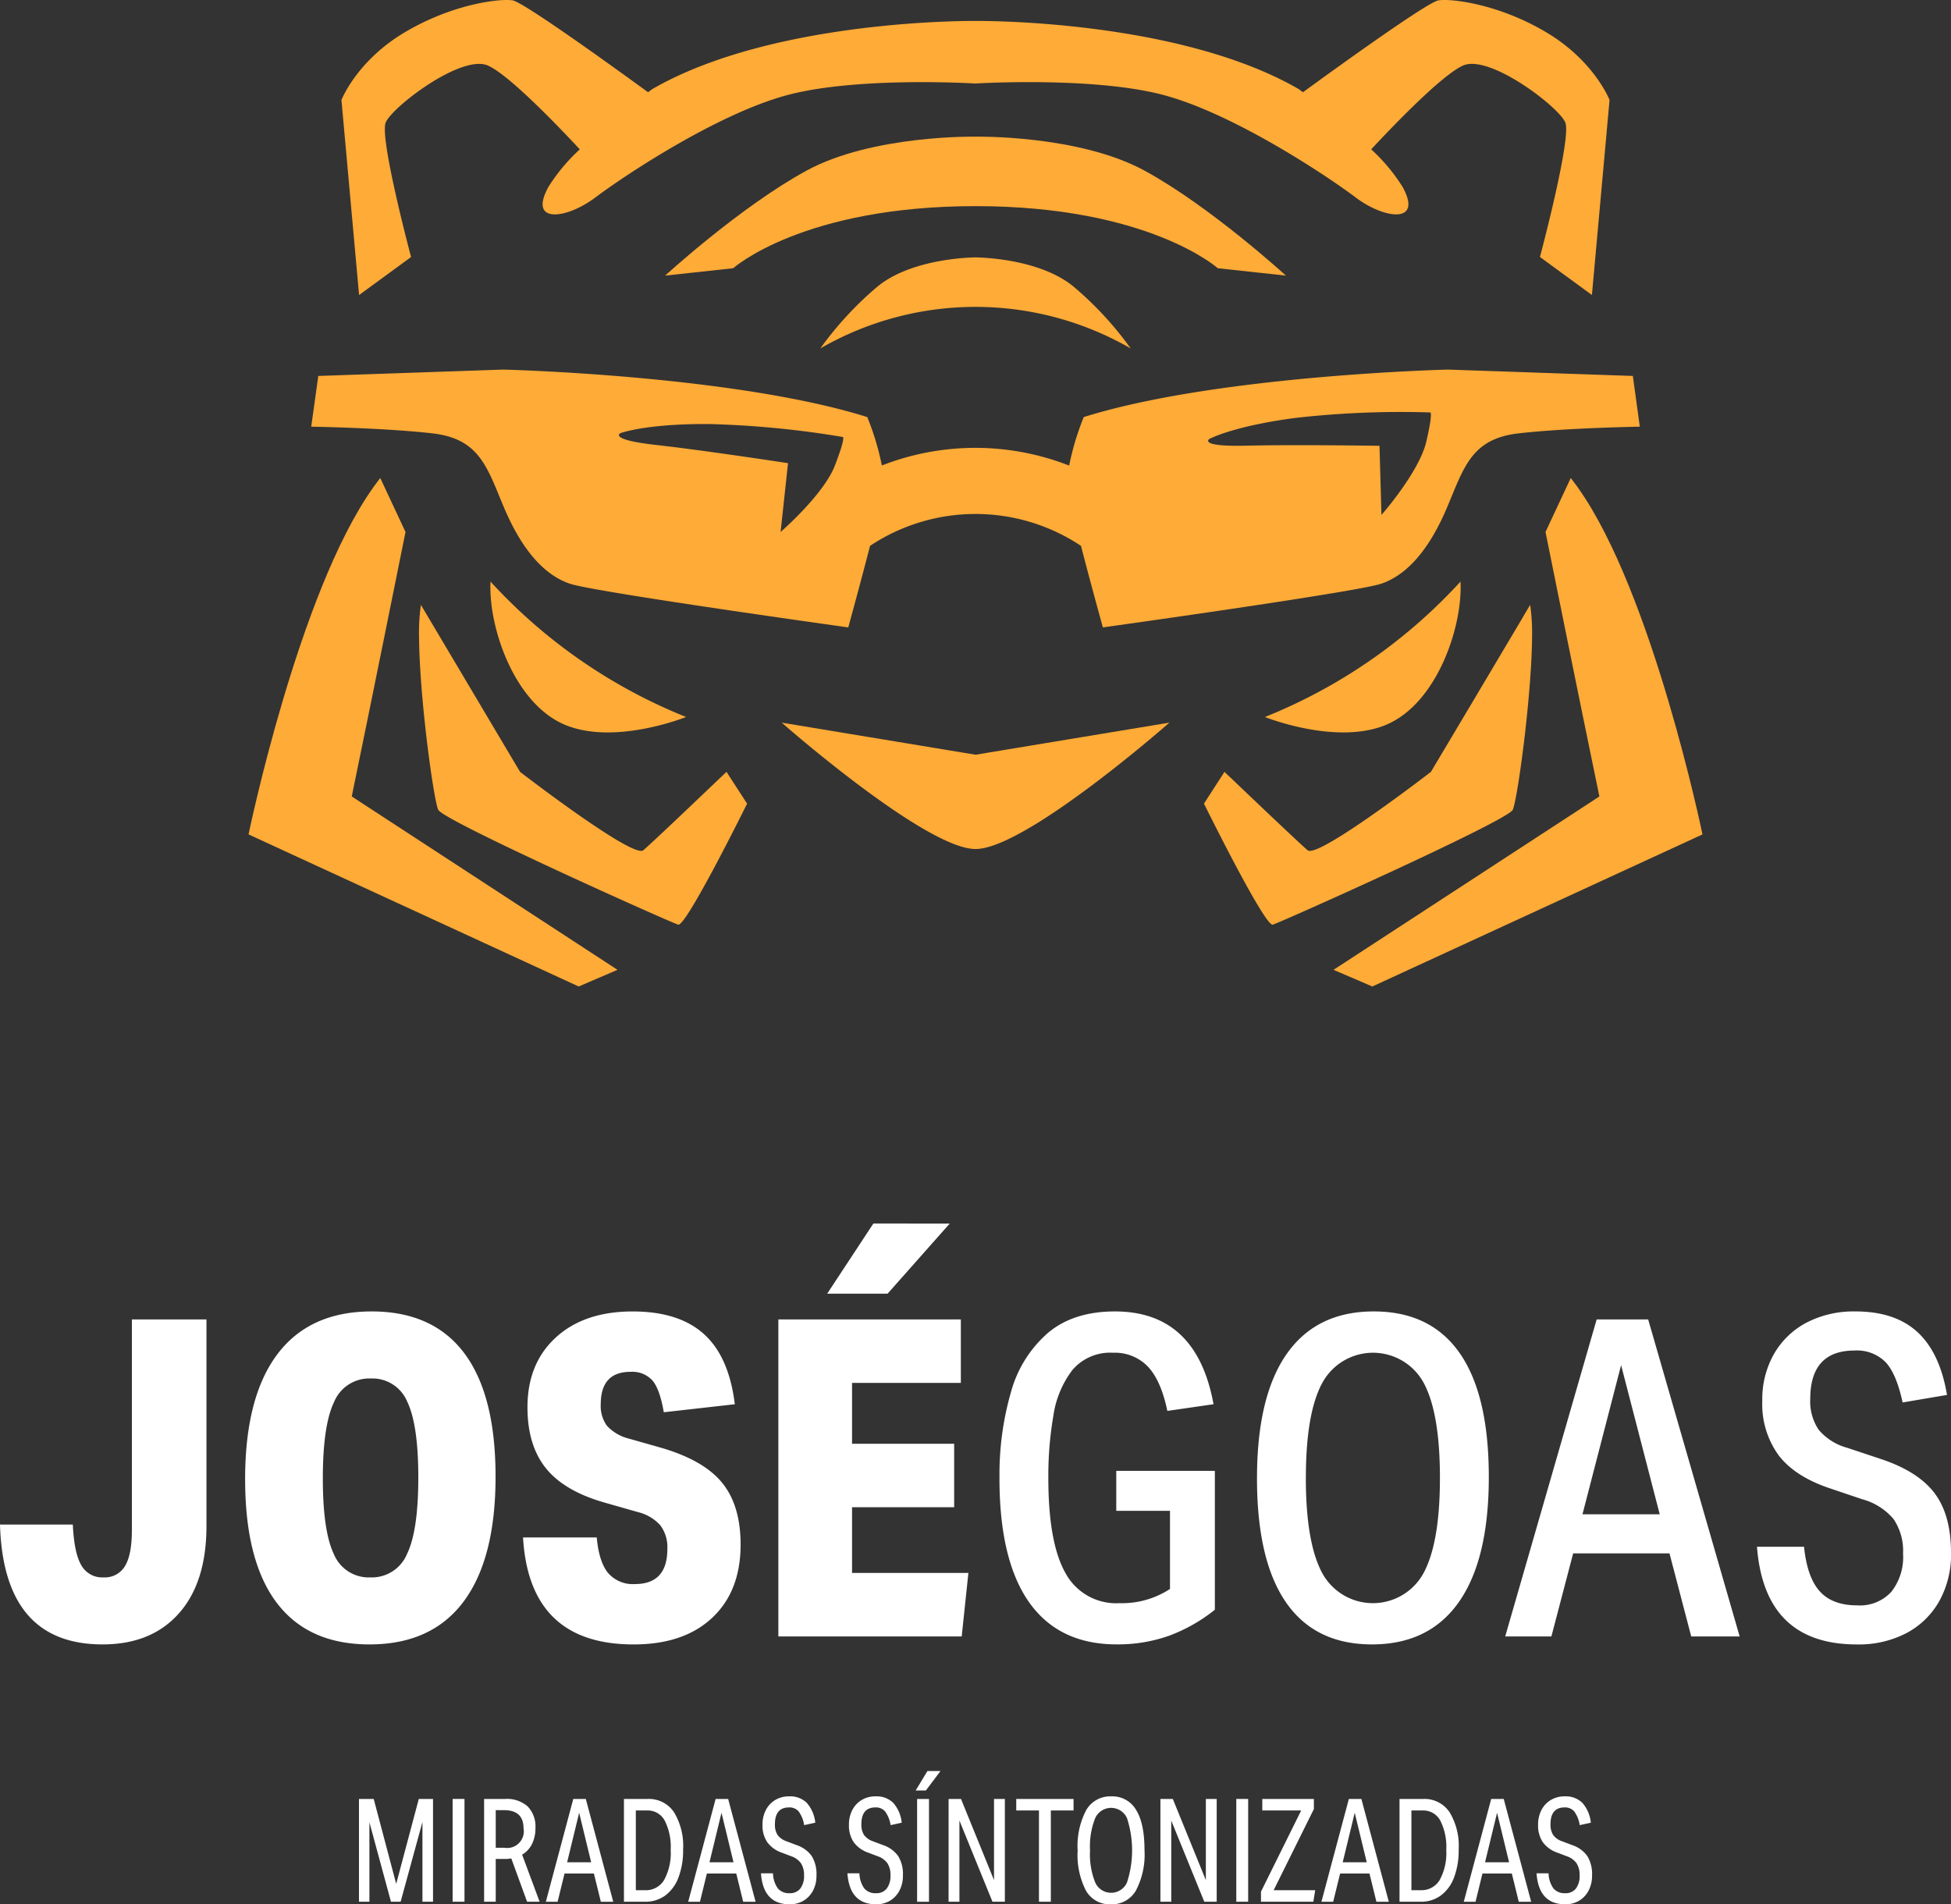 <svg xmlns="http://www.w3.org/2000/svg" xmlns:xlink="http://www.w3.org/1999/xlink" width="321" height="313.348" viewBox="0 0 321 313.348">
  <rect x="0" y="0" width="321" height="313.348" fill="#333333" stroke="none"/>
  <defs>
    <clipPath id="clip-path">
      <rect id="Rectángulo_62" data-name="Rectángulo 62" width="321" height="313.348" transform="translate(0 0)" fill="none"/>
    </clipPath>
  </defs>
  <g id="Grupo_108" data-name="Grupo 108" transform="translate(0 0.003)">
    <g id="Grupo_107" data-name="Grupo 107" transform="translate(0 -0.003)" clip-path="url(#clip-path)">
      <path id="Trazado_304" data-name="Trazado 304" d="M21.7,1333.281v-34.7H33.97v33.971q0,9.278-4.529,14.391t-12.565,5.113q-16.294,0-16.876-19.724H11.981q.218,4.677,1.388,6.684a3.924,3.924,0,0,0,3.652,2.01,3.85,3.85,0,0,0,3.544-1.863q1.131-1.862,1.132-5.882" transform="translate(0 -1081.474)" fill="#fff"/>
      <path id="Trazado_305" data-name="Trazado 305" d="M241.2,1318.327q0-13.516,5.3-20.565t15.523-7.05q10.082,0,15.233,6.868t5.15,20.309q0,13.516-5.26,20.565t-15.488,7.049q-10.082,0-15.268-6.866t-5.187-20.309m12.785-.147q0,8.694,1.826,12.493a6.2,6.2,0,0,0,5.992,3.8,6.268,6.268,0,0,0,6.027-3.836q1.862-3.836,1.863-12.6,0-8.694-1.828-12.493a6.2,6.2,0,0,0-5.99-3.8,6.264,6.264,0,0,0-6.027,3.836q-1.862,3.833-1.863,12.6" transform="translate(-200.871 -1074.92)" fill="#fff"/>
      <path id="Trazado_306" data-name="Trazado 306" d="M538.475,1329.8a5.994,5.994,0,0,0-1.169-3.908,7.217,7.217,0,0,0-3.652-2.156l-5.627-1.606q-6.575-1.9-9.569-5.662t-3-9.973q0-7.231,4.676-11.507t12.64-4.273q7.6,0,11.724,3.726t5.078,11.542L537.89,1307.3q-.656-3.8-1.863-5.223a4.466,4.466,0,0,0-3.617-1.426q-4.894,0-4.893,5.333a5.519,5.519,0,0,0,1.022,3.544,7.238,7.238,0,0,0,3.507,2.083l5.407,1.533q7.013,2.047,10.043,5.772t3.032,10.153q0,7.672-4.676,12.055t-12.93,4.381q-17.168,0-18.19-17.606h12.126q.366,4.02,1.863,5.844a5.379,5.379,0,0,0,4.421,1.828q5.333,0,5.333-5.772" transform="translate(-428.675 -1074.92)" fill="#fff"/>
      <path id="Trazado_307" data-name="Trazado 307" d="M765.991,1219.977h30.025v10.445h-17.9v10.01h16.8v10.446h-16.8v10.812h19.142l-1.1,10.448H765.991Zm15.633-15.78H794.19l-10.228,11.542h-9.936Z" transform="translate(-637.927 -1002.87)" fill="#fff"/>
      <path id="Trazado_308" data-name="Trazado 308" d="M983.6,1318.18a48.713,48.713,0,0,1,1.9-14.246,19.817,19.817,0,0,1,6.1-9.716q4.2-3.507,10.995-3.506,13.44,0,16.219,15.268l-7.6,1.1q-1.025-4.967-3.179-7.268a7.487,7.487,0,0,0-5.735-2.3,8.138,8.138,0,0,0-6.684,2.814,16.123,16.123,0,0,0-3.142,7.488,58.382,58.382,0,0,0-.839,10.3q0,10.668,2.812,15.633a9.467,9.467,0,0,0,8.877,4.968,14.436,14.436,0,0,0,8.327-2.338v-12.858h-8.839v-6.574h16.218V1339.8a27.1,27.1,0,0,1-7.633,4.311,25.271,25.271,0,0,1-8.512,1.387q-9.5,0-14.392-6.9t-4.9-20.418" transform="translate(-819.151 -1074.92)" fill="#fff"/>
      <path id="Trazado_309" data-name="Trazado 309" d="M1237.027,1318.18q0-13.513,4.9-20.491t14.319-6.978q9.35,0,14.136,6.868t4.785,20.381q0,13.518-4.9,20.53t-14.319,7.012q-9.353,0-14.136-6.9t-4.785-20.418m8.037-.073q0,10.592,2.666,15.6a9.494,9.494,0,0,0,16.729,0q2.666-5,2.667-15.6,0-10.665-2.667-15.635a9.495,9.495,0,0,0-16.692,0q-2.7,4.97-2.7,15.635" transform="translate(-1030.212 -1074.92)" fill="#fff"/>
      <path id="Trazado_310" data-name="Trazado 310" d="M1508.325,1337.081h-15.852l-3.579,13.662h-7.6l15.048-52.161h8.474l15.051,52.161H1511.9Zm-7.963-30.976-6.356,24.547h12.712Z" transform="translate(-1233.641 -1081.475)" fill="#fff"/>
      <path id="Trazado_311" data-name="Trazado 311" d="M1753.082,1330.6a9.326,9.326,0,0,0-1.571-5.736,10.207,10.207,0,0,0-5.15-3.25l-5.187-1.753q-5.771-1.9-8.51-5.407a14.287,14.287,0,0,1-2.74-9.059,15.021,15.021,0,0,1,1.936-7.706,13.337,13.337,0,0,1,5.37-5.152,16.892,16.892,0,0,1,8.035-1.826q6.5,0,10.192,3.4t4.858,10.338l-7.305,1.241q-1.025-4.746-2.812-6.646a6.645,6.645,0,0,0-5.078-1.9q-7.306,0-7.305,7.963a8.306,8.306,0,0,0,1.389,5.077,9.285,9.285,0,0,0,4.675,2.959l5.7,1.9q6.064,2.047,8.73,5.627t2.667,9.789a15.744,15.744,0,0,1-1.936,7.927,13.409,13.409,0,0,1-5.407,5.26,16.979,16.979,0,0,1-8.145,1.861q-15.2,0-16.437-16.07h7.743q.511,5.039,2.595,7.341t6.172,2.3a7,7,0,0,0,5.59-2.23,9.218,9.218,0,0,0,1.936-6.245" transform="translate(-1439.972 -1074.92)" fill="#fff"/>
      <path id="Trazado_312" data-name="Trazado 312" d="M353.276,1770.527H355.7l3.7,13.975,3.717-13.975h2.341v16.912h-1.74v-13.122l-3.589,13.122h-1.59l-3.546-13.076v13.076h-1.718Z" transform="translate(-294.213 -1474.516)" fill="#fff"/>
      <rect id="Rectángulo_60" data-name="Rectángulo 60" width="1.954" height="16.912" transform="translate(74.469 296.01)" fill="#fff"/>
      <path id="Trazado_313" data-name="Trazado 313" d="M476.4,1770.526h3.458a5.13,5.13,0,0,1,3.708,1.232,4.71,4.71,0,0,1,1.279,3.551,5.824,5.824,0,0,1-.56,2.619,4.167,4.167,0,0,1-1.632,1.764l2.879,7.745h-2.062l-2.6-7.129a4.93,4.93,0,0,1-1.074.093h-1.483v7.035H476.4Zm6.488,4.856q0-3.01-3.2-3.01h-1.375v6.183h1.4a2.74,2.74,0,0,0,3.179-3.173" transform="translate(-396.749 -1474.516)" fill="#fff"/>
      <path id="Trazado_314" data-name="Trazado 314" d="M545.089,1782.8h-4.834l-1.139,4.642h-1.934l4.512-16.912h2.062l4.512,16.912h-2.04Zm-2.429-10-1.977,8.149h3.955Z" transform="translate(-447.372 -1474.517)" fill="#fff"/>
      <path id="Trazado_315" data-name="Trazado 315" d="M614.033,1770.526h3.888a4.973,4.973,0,0,1,4.33,2.155,10.669,10.669,0,0,1,1.515,6.181,12.552,12.552,0,0,1-.752,4.56,6.523,6.523,0,0,1-2.159,2.973,5.461,5.461,0,0,1-3.341,1.042h-3.481Zm7.691,8.385a9.563,9.563,0,0,0-.988-4.832,3.177,3.177,0,0,0-2.9-1.658h-1.848v13.122h1.526a3.485,3.485,0,0,0,3.136-1.694,9.28,9.28,0,0,0,1.074-4.938" transform="translate(-511.375 -1474.516)" fill="#fff"/>
      <path id="Trazado_316" data-name="Trazado 316" d="M685.175,1782.8h-4.834l-1.139,4.642h-1.934l4.512-16.912h2.062l4.512,16.912h-2.04Zm-2.429-10-1.977,8.149h3.955Z" transform="translate(-564.037 -1474.517)" fill="#fff"/>
      <path id="Trazado_317" data-name="Trazado 317" d="M755.933,1780.98a3.521,3.521,0,0,0-.5-1.99,3.257,3.257,0,0,0-1.61-1.16l-1.5-.57a4.964,4.964,0,0,1-2.44-1.74,4.878,4.878,0,0,1-.784-2.855,5.166,5.166,0,0,1,.558-2.451,4.135,4.135,0,0,1,1.547-1.645,4.346,4.346,0,0,1,2.278-.592,3.894,3.894,0,0,1,2.9,1.065,5.83,5.83,0,0,1,1.4,3.27l-1.828.4a5.158,5.158,0,0,0-.912-2.262,1.985,1.985,0,0,0-1.58-.651q-2.32,0-2.319,2.771a3.107,3.107,0,0,0,.43,1.752,3,3,0,0,0,1.461,1.042l1.7.64a4.988,4.988,0,0,1,2.483,1.824,5.674,5.674,0,0,1,.763,3.149,5.259,5.259,0,0,1-.56,2.487,4.2,4.2,0,0,1-1.547,1.671,4.359,4.359,0,0,1-2.319.6q-4.341,0-4.707-5.093h1.979a4.477,4.477,0,0,0,.8,2.487,2.4,2.4,0,0,0,1.945.782,2.11,2.11,0,0,0,1.752-.769,3.41,3.41,0,0,0,.612-2.169" transform="translate(-623.644 -1472.393)" fill="#fff"/>
      <path id="Trazado_318" data-name="Trazado 318" d="M841.011,1780.98a3.521,3.521,0,0,0-.5-1.99,3.257,3.257,0,0,0-1.61-1.16l-1.5-.57a4.964,4.964,0,0,1-2.44-1.74,4.877,4.877,0,0,1-.784-2.855,5.164,5.164,0,0,1,.558-2.451,4.133,4.133,0,0,1,1.547-1.645,4.346,4.346,0,0,1,2.278-.592,3.894,3.894,0,0,1,2.9,1.065,5.829,5.829,0,0,1,1.4,3.27l-1.828.4a5.159,5.159,0,0,0-.912-2.262,1.985,1.985,0,0,0-1.58-.651q-2.32,0-2.319,2.771a3.107,3.107,0,0,0,.43,1.752,3,3,0,0,0,1.461,1.042l1.7.64a4.988,4.988,0,0,1,2.483,1.824,5.675,5.675,0,0,1,.763,3.149,5.259,5.259,0,0,1-.56,2.487,4.2,4.2,0,0,1-1.547,1.671,4.359,4.359,0,0,1-2.319.6q-4.341,0-4.707-5.093H835.9a4.478,4.478,0,0,0,.8,2.487,2.4,2.4,0,0,0,1.945.782,2.11,2.11,0,0,0,1.751-.769,3.41,3.41,0,0,0,.612-2.169" transform="translate(-694.498 -1472.393)" fill="#fff"/>
      <path id="Trazado_319" data-name="Trazado 319" d="M903.074,1743.039h2.148l-2.407,3.2H901.14Zm-1.7,4.6h1.954v16.912h-1.954Z" transform="translate(-750.481 -1451.624)" fill="#fff"/>
      <path id="Trazado_320" data-name="Trazado 320" d="M933.526,1770.527h2.04L941,1783.885v-13.359h1.783v16.912h-2.04l-5.437-13.359v13.359h-1.783Z" transform="translate(-777.452 -1474.516)" fill="#fff"/>
      <path id="Trazado_321" data-name="Trazado 321" d="M1003.839,1772.422H1000.1v-1.895h9.431v1.895h-3.737v15.017h-1.956Z" transform="translate(-832.897 -1474.517)" fill="#fff"/>
      <path id="Trazado_322" data-name="Trazado 322" d="M1060.5,1776.885a12.716,12.716,0,0,1,1.407-6.645,4.568,4.568,0,0,1,4.136-2.261,4.5,4.5,0,0,1,4.071,2.226q1.388,2.225,1.387,6.607a12.778,12.778,0,0,1-1.407,6.656,4.563,4.563,0,0,1-4.136,2.274,4.49,4.49,0,0,1-4.084-2.239,12.832,12.832,0,0,1-1.373-6.619m2.04-.024a12.436,12.436,0,0,0,.849,5.282,2.86,2.86,0,0,0,5.232,0,17.112,17.112,0,0,0,0-10.576,2.867,2.867,0,0,0-5.232,0,12.414,12.414,0,0,0-.849,5.294" transform="translate(-883.195 -1472.394)" fill="#fff"/>
      <path id="Trazado_323" data-name="Trazado 323" d="M1141.979,1770.527h2.04l5.437,13.359v-13.359h1.783v16.912h-2.04l-5.437-13.359v13.359h-1.783Z" transform="translate(-951.055 -1474.516)" fill="#fff"/>
      <rect id="Rectángulo_61" data-name="Rectángulo 61" width="1.954" height="16.912" transform="translate(203.408 296.01)" fill="#fff"/>
      <path id="Trazado_324" data-name="Trazado 324" d="M1240.94,1785.78l6.617-13.359h-6.4v-1.895h8.488v1.659l-6.619,13.358h6.833l-.3,1.895h-8.616Z" transform="translate(-1033.471 -1474.516)" fill="#fff"/>
      <path id="Trazado_325" data-name="Trazado 325" d="M1308.342,1782.8h-4.834l-1.139,4.642h-1.934l4.512-16.912h2.062l4.512,16.912h-2.04Zm-2.429-10-1.977,8.149h3.955Z" transform="translate(-1083.019 -1474.517)" fill="#fff"/>
      <path id="Trazado_326" data-name="Trazado 326" d="M1377.286,1770.526h3.888a4.972,4.972,0,0,1,4.329,2.155,10.668,10.668,0,0,1,1.515,6.181,12.551,12.551,0,0,1-.752,4.56,6.523,6.523,0,0,1-2.159,2.973,5.461,5.461,0,0,1-3.341,1.042h-3.481Zm7.691,8.385a9.563,9.563,0,0,0-.988-4.832,3.177,3.177,0,0,0-2.9-1.658h-1.848v13.122h1.526a3.484,3.484,0,0,0,3.136-1.694,9.277,9.277,0,0,0,1.074-4.938" transform="translate(-1147.021 -1474.516)" fill="#fff"/>
      <path id="Trazado_327" data-name="Trazado 327" d="M1448.428,1782.8h-4.834l-1.139,4.642h-1.934l4.512-16.912h2.062l4.512,16.912h-2.04Zm-2.429-10-1.977,8.149h3.955Z" transform="translate(-1199.684 -1474.517)" fill="#fff"/>
      <path id="Trazado_328" data-name="Trazado 328" d="M1519.186,1780.98a3.522,3.522,0,0,0-.5-1.99,3.257,3.257,0,0,0-1.61-1.16l-1.5-.57a4.965,4.965,0,0,1-2.44-1.74,4.877,4.877,0,0,1-.783-2.855,5.166,5.166,0,0,1,.558-2.451,4.134,4.134,0,0,1,1.547-1.645,4.347,4.347,0,0,1,2.278-.592,3.894,3.894,0,0,1,2.9,1.065,5.828,5.828,0,0,1,1.4,3.27l-1.828.4a5.161,5.161,0,0,0-.912-2.262,1.985,1.985,0,0,0-1.58-.651q-2.32,0-2.319,2.771a3.106,3.106,0,0,0,.43,1.752,2.992,2.992,0,0,0,1.461,1.042l1.7.64a4.988,4.988,0,0,1,2.483,1.824,5.676,5.676,0,0,1,.763,3.149,5.258,5.258,0,0,1-.56,2.487,4.2,4.2,0,0,1-1.547,1.671,4.36,4.36,0,0,1-2.319.6q-4.342,0-4.707-5.093h1.979a4.478,4.478,0,0,0,.8,2.487,2.4,2.4,0,0,0,1.945.782,2.11,2.11,0,0,0,1.752-.769,3.41,3.41,0,0,0,.612-2.169" transform="translate(-1259.291 -1472.393)" fill="#fff"/>
      <path id="Trazado_329" data-name="Trazado 329" d="M466.359,627.982S456.315,648.3,455.019,647.9c-1.3-.381-38.558-17.058-39.473-18.888-.743-1.468-3.069-18.259-3.164-28.3a32.584,32.584,0,0,1,.305-5.432l1.029,1.735,8.348,14.066L429,622.76s18.583,14.333,20.28,12.9c1.372-1.163,9.511-8.92,12.541-11.817.724-.667,1.143-1.086,1.143-1.086l3.336,5.146Z" transform="translate(-343.435 -495.753)" fill="#ffab37"/>
      <path id="Trazado_330" data-name="Trazado 330" d="M305.289,551.371l-4.8,2.058-1.582.686-54.32-25.025s8.2-39.758,20.47-57.026c-.019-.019,0-.019,0-.019q.6-.829,1.2-1.6l4.155,8.882s-5.718,28.4-8.844,43.513l1.372.9Z" transform="translate(-203.693 -391.791)" fill="#ffab37"/>
      <path id="Trazado_331" data-name="Trazado 331" d="M1238.844,600.746c-.115,10.044-2.44,26.779-3.183,28.266-.915,1.83-38.157,18.507-39.472,18.888-1.125.343-8.73-14.714-10.807-18.869a.6.6,0,0,0-.1-.191c-.267-.553-.419-.858-.419-.858l.038-.057,3.335-5.165s.419.419,1.144,1.086c3.03,2.9,11.169,10.654,12.541,11.817,1.7,1.429,20.28-12.9,20.28-12.9l6.956-11.684,8.139-13.7.191-.343,1.048-1.753a33.217,33.217,0,0,1,.305,5.47" transform="translate(-986.772 -495.753)" fill="#ffab37"/>
      <path id="Trazado_332" data-name="Trazado 332" d="M347.476,42.287s-5.223-19.563-4.175-22.125,12.463-11.291,16.819-9.38c3.568,1.565,12.133,10.579,15.118,13.792a30.138,30.138,0,0,0-5.115,6.1c-3.509,6.253,2.944,5.385,7.663,1.824s20.288-13.94,31.9-16.936,30.654-1.824,30.654-1.824S459.382,12.563,471,15.559s27.185,13.375,31.9,16.936,11.172,4.429,7.664-1.824a30.134,30.134,0,0,0-5.115-6.1c2.985-3.214,11.55-12.227,15.118-13.792,4.356-1.91,15.77,6.818,16.819,9.38s-4.175,22.125-4.175,22.125l8.551,6.253,2.9-32.091s-2.481-6.4-10.346-11.095S518.693-.27,516.515.056c-1.8.27-17.081,11.317-22.294,15.117-.445-.331-.716-.527-.716-.527-20.086-11.594-53.16-11.2-53.16-11.2s-33.074-.391-53.16,11.2c0,0-.271.2-.716.526C381.255,11.373,365.977.326,364.174.056c-2.178-.326-9.942.608-17.807,5.3s-10.346,11.095-10.346,11.095l2.9,32.091Z" transform="translate(-279.842 0.003)" fill="#ffab37"/>
      <path id="Trazado_333" data-name="Trazado 333" d="M523.71,364.788l-30.4-1.048s-37.948.915-59.942,7.814a43.966,43.966,0,0,0-2.4,7.986,42.27,42.27,0,0,0-30.819-.019,44.112,44.112,0,0,0-2.4-7.967c-21.995-6.9-59.924-7.814-59.924-7.814l-30.4,1.048-1.163,8.348s12.122.191,19.993,1.106c7.891.915,9,5.832,11.855,12.5,2.878,6.69,6.518,10.864,10.788,12.255,4.25,1.391,45.724,7.167,45.724,7.167s1.944-7.052,3.583-13.418a31.325,31.325,0,0,1,34.708,0c1.639,6.366,3.6,13.418,3.6,13.418s41.455-5.775,45.724-7.167c4.25-1.391,7.891-5.565,10.769-12.255,2.859-6.671,3.964-11.588,11.855-12.5,7.872-.915,19.994-1.106,19.994-1.106ZM392.428,379.521c-1.849,4.8-8.939,10.94-8.939,10.94l1.22-11.322s-13.7-2.1-21.671-2.992-5.908-1.944-5.908-1.944,4.021-1.544,14.409-1.506a155.736,155.736,0,0,1,22.185,2.135s.553-.114-1.3,4.689m89.6-3.24s-13.875-.21-21.88-.019-6.119-1.105-6.119-1.105,3.774-2.078,14.066-3.45a153.813,153.813,0,0,1,22.281-.915s.515-.191-.648,4.822c-1.182,5.012-7.376,12.046-7.376,12.046Z" transform="translate(-255.056 -302.927)" fill="#ffab37"/>
      <path id="Trazado_334" data-name="Trazado 334" d="M1244.814,594.7s11.985,4.82,20.193,1.173,12.376-16.154,11.985-23.45a87.927,87.927,0,0,1-32.178,22.277" transform="translate(-1036.697 -476.72)" fill="#ffab37"/>
      <path id="Trazado_335" data-name="Trazado 335" d="M482.616,572.422c-.391,7.3,3.778,19.8,11.985,23.45s20.193-1.173,20.193-1.173a87.925,87.925,0,0,1-32.178-22.277" transform="translate(-401.907 -476.72)" fill="#ffab37"/>
      <path id="Trazado_336" data-name="Trazado 336" d="M756.694,157.35s-12.42-11.377-23.276-17.283-27.792-5.58-27.792-5.58-16.936-.326-27.792,5.58-23.276,17.283-23.276,17.283l11.2-1.216s11.377-10.217,39.864-10.217,39.864,10.217,39.864,10.217Z" transform="translate(-545.124 -111.999)" fill="#ffab37"/>
      <path id="Trazado_337" data-name="Trazado 337" d="M832.819,253.334s-10.509,0-16.306,4.95a56.189,56.189,0,0,0-9.228,10.031,51.084,51.084,0,0,1,51.068,0,56.186,56.186,0,0,0-9.228-10.031c-5.8-4.95-16.306-4.95-16.306-4.95" transform="translate(-672.317 -210.979)" fill="#ffab37"/>
      <path id="Trazado_338" data-name="Trazado 338" d="M833.03,711.216a.574.574,0,0,1-.077.057c-1.391,1.22-23.843,20.737-31.829,20.737-8,0-30.438-19.517-31.829-20.737a.576.576,0,0,1-.076-.057l31.906,5.28Z" transform="translate(-640.614 -592.309)" fill="#ffab37"/>
      <path id="Trazado_339" data-name="Trazado 339" d="M1373.025,529.09l-54.32,25.025-1.582-.686-4.8-2.058,42.351-27.617,1.391-.915c-3.145-15.114-8.863-43.513-8.863-43.513l4.155-8.882q.6.772,1.2,1.6v.019c12.274,17.268,20.47,57.026,20.47,57.026" transform="translate(-1092.917 -391.79)" fill="#ffab37"/>
    </g>
  </g>
</svg>
